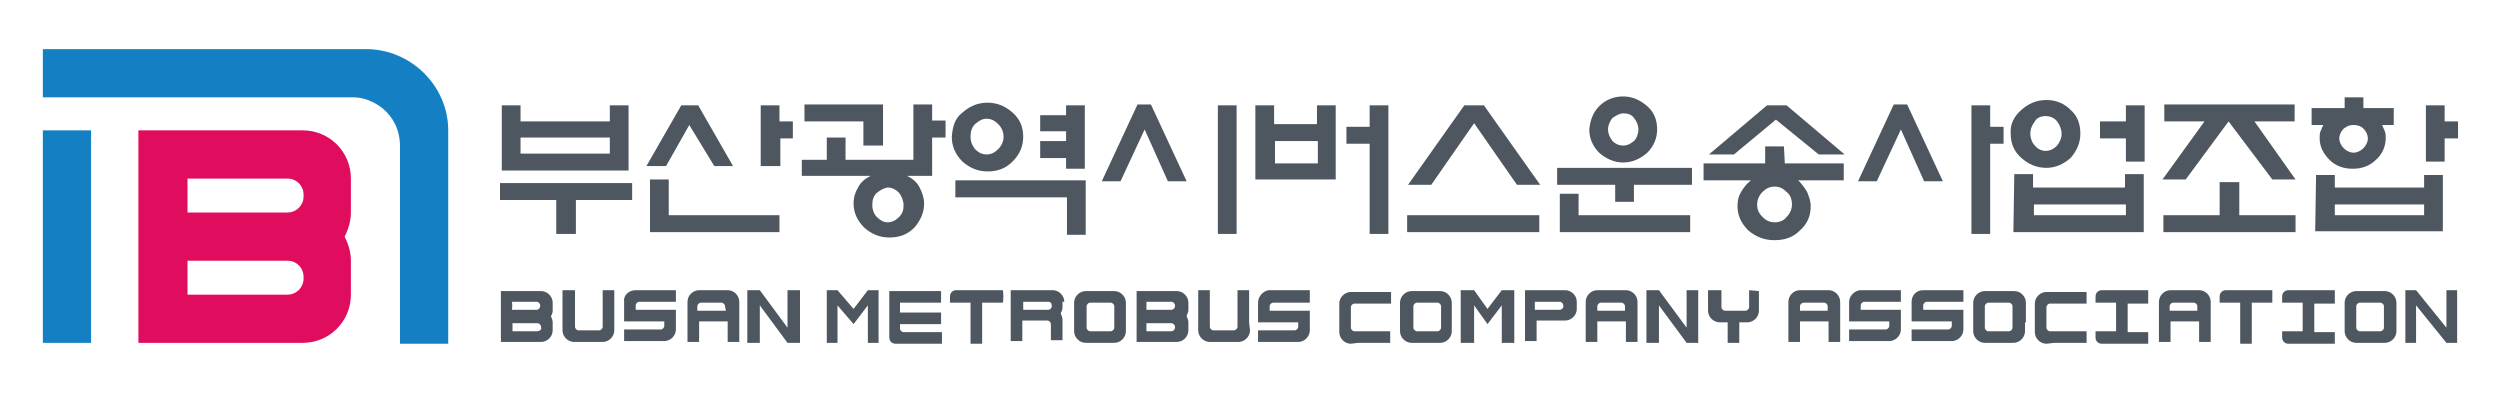 <?xml version="1.0" encoding="utf-8"?>
<!-- Generator: Adobe Illustrator 27.3.0, SVG Export Plug-In . SVG Version: 6.00 Build 0)  -->
<svg version="1.1" id="레이어_1" xmlns="http://www.w3.org/2000/svg" xmlns:xlink="http://www.w3.org/1999/xlink" x="0px"
	 y="0px" viewBox="0 0 280 44.1" style="enable-background:new 0 0 280 44.1;" xml:space="preserve">
<style type="text/css">
	.st0{fill:#E00C5E;}
	.st1{fill:#1480C3;}
	.st2{fill:#4E5760;}
</style>
<g>
	<g>
		<path class="st0" d="M39.3,23.8L39.3,23.8V20c0-3-2.4-5.4-5.4-5.4h-13h-5.4l0,0V20l0,0v3.8l0,0v5.4l0,0V33l0,0v5.4l0,0h5.4h13
			c3,0,5.4-2.4,5.4-5.4v-3.8l0,0l0,0c0-1-0.3-1.9-0.7-2.7C39,25.7,39.3,24.8,39.3,23.8z M21,20h11.2c1,0,1.8,0.8,1.8,1.8V22
			c0,1-0.8,1.8-1.8,1.8H21V20z M32.2,33H21v-3.8h11.2c1,0,1.8,0.8,1.8,1.8v0.2C34,32.2,33.2,33,32.2,33z"/>
		<rect x="4.8" y="14.6" class="st1" width="5.4" height="23.8"/>
		<path class="st1" d="M41,5.5h-5.5l0,0H4.8v5.4h21.6l0,0l0,0h5.4h7.5h0.3c2,0,5.2,1.7,5.2,5.5v-0.6v4.3v2v7.2l0,0v9.2h5.4V23.8V20
			v-5.4l0,0l0,0C50.2,9.6,46,5.5,41,5.5z"/>
	</g>
	<g>
		<path class="st2" d="M68.8,36.1v-1.3l0,0v-2.3h-1.3v0.4v1.9v1.3v0.2v0.3c0,0.2-0.2,0.4-0.4,0.4h-2.3c-0.2,0-0.4-0.2-0.4-0.4v-0.3
			v-0.2v-1.3v-1.9v-0.4H63v2.3l0,0v1.3l0,0V37l0,0c0,0.7,0.6,1.3,1.3,1.3l0,0h3.2c0.7,0,1.3-0.6,1.3-1.3l0,0L68.8,36.1L68.8,36.1z"
			/>
		<path class="st2" d="M71.2,32.5h3.2h1.3v1.3h-1.3h-0.6h-2.2c-0.2,0-0.4,0.2-0.4,0.4v0.5l0,0h2.6h0.6l0,0h1.3V36v0.9
			c0,0.7-0.6,1.3-1.3,1.3h-3.2h-1.3v-1.3h1.3h0.6H74c0.2,0,0.4-0.2,0.4-0.4V36l0,0h-2.6h-0.6l0,0h-1.3v-1.3v-0.9
			C69.8,33.1,70.4,32.5,71.2,32.5z"/>
		<path class="st2" d="M82.8,33.8L82.8,33.8c0-0.7-0.6-1.3-1.3-1.3l0,0h-3.2l0,0c-0.7,0-1.3,0.6-1.3,1.3l0,0l0,0v0.9l0,0V36l0,0v2.3
			h1.3V36h3.2v2.3h1.3V36l0,0v-1.3l0,0V33.8L82.8,33.8z M81.3,34.8h-3.2v-0.5c0-0.2,0.2-0.4,0.4-0.4h2.3c0.2,0,0.4,0.2,0.4,0.4
			L81.3,34.8L81.3,34.8z"/>
		<polygon class="st2" points="88.2,32.5 88.2,36.7 85.1,32.5 83.7,32.5 83.7,38.4 85.1,38.4 85.1,34.2 88.2,38.4 89.6,38.4 
			89.6,32.5 		"/>
		<g>
			<path class="st2" d="M162.6,37.1L162.6,37.1L162.6,37.1z"/>
			<path class="st2" d="M162.6,36.1L162.6,36.1v-1.2v-0.1v-0.9c0-0.7-0.6-1.3-1.3-1.3h-3.2c-0.7,0-1.3,0.6-1.3,1.3l0,0l0,0v0.9l0,0
				v0.1l0,0v1.3v0.9c0,0.7,0.6,1.3,1.3,1.3h3.2c0.7,0,1.3-0.6,1.3-1.3l0,0l0,0V36.1L162.6,36.1z M161.4,35.3v0.9v0.2v0.3
				c0,0.2-0.2,0.4-0.4,0.4h-2.3c-0.2,0-0.4-0.2-0.4-0.4v-0.3v-0.2v-0.1v-0.4v-0.4v-0.4v-0.1v-0.2v-0.3c0-0.2,0.2-0.4,0.4-0.4h2.3
				c0.2,0,0.4,0.2,0.4,0.4v0.3v0.2v0.1l0,0V35.3z"/>
			<path class="st2" d="M156.8,33.8L156.8,33.8L156.8,33.8z"/>
		</g>
		<path class="st2" d="M152.1,38.4h1.3l0,0h2.3v-1.3h-0.4h-1.9h-1.3H152h-0.3c-0.2,0-0.4-0.2-0.4-0.4v-2.3c0-0.2,0.2-0.4,0.4-0.4
			h0.3h0.2h1.3h1.9h0.4v-1.3h-2.3l0,0h-1.3l0,0h-0.9l0,0c-0.7,0-1.3,0.6-1.3,1.3l0,0v3.2c0,0.7,0.6,1.3,1.3,1.3l0,0L152.1,38.4
			L152.1,38.4z"/>
		<path class="st2" d="M183.4,33.8L183.4,33.8c0-0.7-0.6-1.3-1.3-1.3l0,0h-3.2l0,0c-0.7,0-1.3,0.6-1.3,1.3l0,0l0,0v0.9l0,0V36l0,0
			v2.3h1.3V36h3.2v2.3h1.3V36l0,0v-1.3l0,0V33.8L183.4,33.8z M182.1,34.8h-3.2v-0.5c0-0.2,0.2-0.4,0.4-0.4h2.3
			c0.2,0,0.4,0.2,0.4,0.4v0.5H182.1z"/>
		<polygon class="st2" points="168.2,32.5 166.6,34.6 165.1,32.5 163.6,32.5 163.6,32.5 163.6,38.4 163.6,38.4 165.1,38.4 
			165.1,36.7 165.1,34.2 166.6,36.3 166.6,36.3 166.6,36.3 168.2,34.2 168.2,36.7 168.2,38.4 169.6,38.4 169.6,38.4 169.6,32.5 
			169.6,32.5 		"/>
		<path class="st2" d="M176.6,33.8c0-0.7-0.6-1.3-1.3-1.3h-3.2h-1.3v1.3v0.9V36v0.9v1.3h1.3v-1.8v-0.2v-0.1v-0.2l0,0h3.2
			c0.7,0,1.3-0.6,1.3-1.3v-0.5l0,0V33.8z M175.1,34.3c0,0.2-0.2,0.4-0.4,0.4h-2.2h-0.6l0,0l0,0v-0.5l0,0v-0.4h2.8
			C174.9,33.8,175.1,34,175.1,34.3L175.1,34.3L175.1,34.3z"/>
		<polygon class="st2" points="188.9,32.5 188.9,36.7 185.8,32.5 184.4,32.5 184.4,38.4 185.8,38.4 185.8,34.2 188.9,38.4 
			190.2,38.4 190.2,32.5 		"/>
		<g>
			<path class="st2" d="M191.2,34.8L191.2,34.8L191.2,34.8z"/>
			<polygon class="st2" points="191.2,34.8 191.2,34.8 191.2,33.8 			"/>
			<path class="st2" d="M197.2,34.8L197.2,34.8L197.2,34.8z"/>
			<path class="st2" d="M195.9,32.5v0.4v1.9v-0.9v0.2v0.3c0,0.2-0.2,0.4-0.4,0.4H195h-1.3h-0.5c-0.2,0-0.4-0.2-0.4-0.4v-1.5v-0.4
				h-1.5v2.3c0,0.7,0.6,1.3,1.3,1.3h0.9v2.3h1.3v-2.3h0.9c0.7,0,1.3-0.6,1.3-1.3l0,0v-0.9l0,0v0.9v-2.2L195.9,32.5L195.9,32.5z
				 M192.6,34v-0.2v0.5l0,0V34z"/>
		</g>
		<path class="st2" d="M139.9,36.1v-1.3l0,0v-2.3h-1.3v0.4v1.9v1.3v0.2v0.3c0,0.2-0.2,0.4-0.4,0.4h-2.3c-0.2,0-0.4-0.2-0.4-0.4v-0.3
			v-0.2v-1.3v-1.9v-0.4h-1.3v2.3l0,0v1.3l0,0V37l0,0c0,0.7,0.6,1.3,1.3,1.3l0,0h3.2c0.7,0,1.3-0.6,1.3-1.3l0,0L139.9,36.1
			L139.9,36.1z"/>
		<path class="st2" d="M142.2,32.5h3.2h1.3v1.4h-1.3h-0.6h-2.2c-0.2,0-0.4,0.2-0.4,0.4v0.5l0,0h2.6h0.6l0,0h1.3v1.3V37
			c0,0.7-0.6,1.3-1.3,1.3h-3.2h-1.3V37h1.3h0.6h2.2c0.2,0,0.4-0.2,0.4-0.4v-0.5l0,0h-2.6h-0.6l0,0h-1.3v-1.3v-0.9
			C140.9,33.1,141.6,32.5,142.2,32.5z"/>
		<path class="st2" d="M112.3,32.5H110h-1.3h-1.6c-0.4,0-0.7,0.3-0.7,0.7v0.7h2.3v4.6h1.3v-4.6h2.3
			C112.4,33.9,112.4,32.5,112.3,32.5z"/>
		<polygon class="st2" points="137.2,32.6 137.2,32.6 137.2,32.5 137.2,32.5 		"/>
		<path class="st2" d="M126.1,36.1L126.1,36.1v-1.2v-0.1v-0.9c0-0.7-0.6-1.3-1.3-1.3h-3.2c-0.7,0-1.3,0.6-1.3,1.3l0,0l0,0v0.9l0,0
			v0.1l0,0v1.3v0.9c0,0.7,0.6,1.3,1.3,1.3h3.2c0.7,0,1.3-0.6,1.3-1.3l0,0l0,0V36.1L126.1,36.1z M124.8,35.3v0.9v0.2v0.3
			c0,0.2-0.2,0.4-0.4,0.4h-2.3c-0.2,0-0.4-0.2-0.4-0.4v-0.3v-0.2v-0.1v-0.4v-0.4v-0.4v-0.1v-0.2v-0.3c0-0.2,0.2-0.4,0.4-0.4h2.3
			c0.2,0,0.4,0.2,0.4,0.4v0.3v0.2v0.1l0,0V35.3z"/>
		<polygon class="st2" points="131.6,32.5 131.6,32.5 131.6,32.6 131.6,32.6 		"/>
		<polygon class="st2" points="97.2,32.5 95.6,34.6 93.8,32.5 92.6,32.5 92.6,32.5 92.6,38.4 92.6,38.4 93.8,38.4 93.8,36.7 
			93.8,34.2 95.6,36.3 95.6,36.3 95.6,36.3 97.2,34.2 97.2,36.7 97.2,38.4 98.4,38.4 98.4,38.4 98.4,32.5 98.4,32.5 		"/>
		<path class="st2" d="M101.6,33.9h0.2h1.3h1.9h0.4v-1.3h-2.3h-1.3h-0.9l0,0h-1.3v2.3v1.3v1.6c0,0.4,0.3,0.7,0.7,0.7h0.7l0,0l0,0
			h0.9l0,0h1.3l0,0h2.3v-1.3H105h-1.9h-1.3h-0.2h-0.4c-0.2,0-0.4-0.2-0.4-0.4v-0.5h4.6V35h-4.6v-1.1H101.6z"/>
		<path class="st2" d="M119.2,33.8c0-0.7-0.6-1.3-1.3-1.3h-3.2h-1.5l0,0v1.3l0,0v0.9l0,0V36l0,0v0.9l0,0v1.3l0,0h1.3v-1.3v-0.5v-0.5
			h2.8c0.2,0,0.4,0.2,0.4,0.4l0,0l0,0v1.8l0,0l0,0h1.3v-1.3v-0.6v-0.4l0,0c0-0.2-0.1-0.5-0.2-0.7c0.1-0.2,0.2-0.4,0.2-0.7v-0.6
			H119.2z M117.8,34.3c0,0.2-0.2,0.4-0.4,0.4h-2.8v-0.9h2.8C117.7,33.8,117.8,34,117.8,34.3L117.8,34.3z"/>
		<path class="st2" d="M240.6,33.8v-1.3h-2.3H237h-1.6c-0.4,0-0.7,0.3-0.7,0.7v0.7h2.3v3.2h-2.3v0.7c0,0.4,0.3,0.7,0.7,0.7h1.6h1.3
			h2.3v-1.3h-2.3V34h2.3V33.8z"/>
		<path class="st2" d="M206.1,33.8L206.1,33.8c0-0.7-0.6-1.3-1.3-1.3l0,0h-3.2l0,0c-0.7,0-1.3,0.6-1.3,1.3l0,0l0,0v0.9l0,0V36l0,0
			v2.3h1.3V36h3.2v2.3h1.3V36l0,0v-1.3l0,0V33.8L206.1,33.8z M204.8,34.8h-3.2v-0.5c0-0.2,0.2-0.4,0.4-0.4h2.3
			c0.2,0,0.4,0.2,0.4,0.4v0.5H204.8z"/>
		<path class="st2" d="M208.4,32.5h3.2h1.3v1.3h-1.3H211h-2.2c-0.2,0-0.4,0.2-0.4,0.4v0.5l0,0h2.6h0.6l0,0h1.3V36v0.9
			c0,0.7-0.6,1.3-1.3,1.3h-3.2h-1.3v-1.3h1.3h0.6h2.2c0.2,0,0.4-0.2,0.4-0.4V36l0,0H209h-0.6l0,0h-1.3v-1.3v-0.9
			C207.1,33.1,207.8,32.5,208.4,32.5z"/>
		<path class="st2" d="M215.4,32.5h3.2h1.3v1.3h-1.3h-0.6h-2.2c-0.2,0-0.4,0.2-0.4,0.4v0.5l0,0h2.6h0.6l0,0h1.3V36v0.9
			c0,0.7-0.6,1.3-1.3,1.3h-3.2h-1.3v-1.3h1.3h0.6h2.2c0.2,0,0.4-0.2,0.4-0.4V36l0,0H216h-0.6l0,0h-1.3v-1.3v-0.9
			C214.1,33.1,214.6,32.5,215.4,32.5z"/>
		<g>
			<polygon class="st2" points="226.9,37.2 226.9,37.2 226.9,37.1 226.9,37.1 			"/>
			<path class="st2" d="M226.9,36.1L226.9,36.1v-1.2v-0.1v-0.9c0-0.7-0.6-1.3-1.3-1.3h-3.3c-0.7,0-1.3,0.6-1.3,1.3l0,0l0,0v0.9l0,0
				v0.1l0,0v1.3v0.9c0,0.7,0.6,1.3,1.3,1.3h3.2c0.7,0,1.3-0.6,1.3-1.3l0,0l0,0v-1H226.9z M225.4,35.3v0.9v0.2v0.3
				c0,0.2-0.2,0.4-0.4,0.4h-2.3c-0.2,0-0.4-0.2-0.4-0.4v-0.3v-0.2v-0.1v-0.4v-0.4v-0.4v-0.1v-0.2v-0.3c0-0.2,0.2-0.4,0.4-0.4h2.3
				c0.2,0,0.4,0.2,0.4,0.4v0.3v0.2v0.1l0,0V35.3z"/>
			<path class="st2" d="M220.9,33.8L220.9,33.8L220.9,33.8z"/>
		</g>
		<path class="st2" d="M230.1,38.4h1.3l0,0h2.3v-1.3h-0.4h-1.9h-1.3h-0.2h-0.3c-0.2,0-0.4-0.2-0.4-0.4v-2.3c0-0.2,0.2-0.4,0.4-0.4
			h0.3h0.2h1.3h1.9h0.4v-1.3h-2.3l0,0h-1.3l0,0h-0.9l0,0c-0.7,0-1.3,0.6-1.3,1.3l0,0v3.2c0,0.7,0.6,1.3,1.3,1.3l0,0L230.1,38.4
			L230.1,38.4z"/>
		<path class="st2" d="M247.6,33.8L247.6,33.8c0-0.7-0.6-1.3-1.3-1.3l0,0h-3.2l0,0c-0.7,0-1.3,0.6-1.3,1.3l0,0l0,0v0.9l0,0V36l0,0
			v2.3h1.3V36h3.2v2.3h1.3V36l0,0v-1.3l0,0V33.8L247.6,33.8z M246.2,34.8H243v-0.5c0-0.2,0.2-0.4,0.4-0.4h2.3c0.2,0,0.4,0.2,0.4,0.4
			v0.5H246.2z"/>
		<g>
			<polygon class="st2" points="268.4,37.2 268.4,37.2 268.4,37.1 268.4,37.1 			"/>
			<path class="st2" d="M268.4,36.1L268.4,36.1v-1.2v-0.1v-0.9c0-0.7-0.6-1.3-1.3-1.3h-3.2c-0.7,0-1.3,0.6-1.3,1.3l0,0l0,0v0.9l0,0
				v0.1l0,0v1.3v0.9c0,0.7,0.6,1.3,1.3,1.3h3.2c0.7,0,1.3-0.6,1.3-1.3l0,0l0,0V36.1L268.4,36.1z M267,35.3v0.9v0.2v0.3
				c0,0.2-0.2,0.4-0.4,0.4h-2.3c-0.2,0-0.4-0.2-0.4-0.4v-0.3v-0.2v-0.1v-0.4v-0.4v-0.4v-0.1v-0.2v-0.3c0-0.2,0.2-0.4,0.4-0.4h2.3
				c0.2,0,0.4,0.2,0.4,0.4v0.3v0.2v0.1l0,0V35.3z"/>
			<path class="st2" d="M262.5,33.8L262.5,33.8L262.5,33.8z"/>
		</g>
		<polygon class="st2" points="274,32.5 274,36.7 270.6,32.5 269.4,32.5 269.4,38.4 270.6,38.4 270.6,34.2 274,38.4 275.2,38.4 
			275.2,32.5 		"/>
		<path class="st2" d="M254.5,32.5h-2.3h-1.3h-1.6c-0.4,0-0.7,0.3-0.7,0.7v0.7h2.3v4.6h1.3v-4.6h2.3V32.5L254.5,32.5z"/>
		<path class="st2" d="M261.5,33.8v-1.3h-2.3h-1.3h-1.6c-0.4,0-0.7,0.3-0.7,0.7v0.7h2.3v3.2h-2.3v0.7c0,0.4,0.3,0.7,0.7,0.7h1.6h1.3
			h2.3v-1.3h-2.3V34h2.3V33.8z"/>
		<g>
			<path class="st2" d="M62.3,26.2v-3.8H56v-1.9h14.8v1.9h-6.3v3.8H62.3z M70.4,19.1H56.2v-7.3h2.1v1.8h10v-1.8h2.1V19.1L70.4,19.1z
				 M58.3,17.2h10v-1.8h-10C58.3,15.4,58.3,17.2,58.3,17.2z"/>
			<path class="st2" d="M77.2,14l-2.6,4.6h-2.2l3.9-6.8h1.9l3.9,6.8H80L77.2,14z M72.8,20.1h2.1v4h12.4V26H72.8V20.1z M87.4,15.5
				v3.1h-2.2v-6.8h2.1v1.8h1.5v1.9H87.4z"/>
			<path class="st2" d="M89.8,19.8v-1.9h2.8v-2.5h2.1v2.5h7.6v-6.2h2.1v1.8h1.5v1.9h-1.5v4.3h-2.8c0.6,0.3,1.1,0.7,1.4,1.3
				c0.3,0.6,0.5,1.2,0.5,1.8c0,1-0.4,1.9-1.1,2.7c-0.8,0.8-1.7,1.1-2.8,1.1c-1.1,0-2-0.4-2.8-1.1c-0.8-0.8-1.2-1.7-1.2-2.7
				c0-0.7,0.2-1.3,0.5-1.8c0.3-0.6,0.8-1,1.4-1.3h-7.7V19.8z M96.7,16.4v-2.8h-6.6v-1.9h8.8v4.6h-2.2C96.7,16.3,96.7,16.4,96.7,16.4
				z M98.2,21.6c-0.4,0.4-0.5,0.8-0.5,1.4c0,0.5,0.2,1,0.5,1.3c0.4,0.4,0.8,0.6,1.2,0.6c0.5,0,0.9-0.2,1.3-0.6s0.5-0.8,0.5-1.3
				s-0.2-1-0.5-1.4c-0.4-0.4-0.8-0.6-1.3-0.6C98.9,21.1,98.6,21.3,98.2,21.6z"/>
			<path class="st2" d="M107.8,12.6c0.8-0.7,1.7-1.1,2.8-1.1c1.1,0,2,0.4,2.8,1.1c0.8,0.7,1.2,1.6,1.2,2.7c0,1.1-0.4,2-1.2,2.8
				c-0.8,0.8-1.7,1.1-2.8,1.1c-1.1,0-2-0.4-2.8-1.1c-0.8-0.8-1.2-1.7-1.2-2.8C106.7,14.2,106.9,13.3,107.8,12.6z M121.6,26.3h-2.1
				v-4.2H107v-1.9h14.6V26.3z M109.2,13.9c-0.4,0.4-0.5,0.9-0.5,1.4c0,0.6,0.2,1,0.5,1.4c0.4,0.4,0.8,0.6,1.3,0.6s0.9-0.2,1.3-0.6
				s0.6-0.9,0.6-1.4s-0.2-1-0.6-1.4s-0.8-0.6-1.3-0.6S109.7,13.5,109.2,13.9z M119.4,12.9v-1.1h2.1v7.1h-2.1v-1.2h-2.9v-1.9h2.9
				v-1.1h-2.9v-1.8H119.4z"/>
			<path class="st2" d="M128.2,14.5l-2.7,5.8h-2.1l4-8.6h1.5l4,8.6h-2.1L128.2,14.5z M136.4,11.8h2.1v14.4h-2.1V11.8z"/>
			<path class="st2" d="M149.6,20.1h-9v-8.3h2.1v2.1h4.8v-2.1h2.1L149.6,20.1L149.6,20.1z M142.8,18.3h4.8v-2.5h-4.8V18.3z
				 M153.4,14.2v-2.4h2.1v14.4h-2.1V16.1h-2.6v-1.9C150.8,14.2,153.4,14.2,153.4,14.2z"/>
			<path class="st2" d="M165.1,13.8l-4.8,6.9h-2.6l6.3-8.9h2.2l6.3,8.9h-2.6L165.1,13.8z M172.4,24.1V26h-14.8v-1.9H172.4z"/>
			<path class="st2" d="M180.9,20.7h-6.5v-1.9h15.1v1.9H183v1.9h-2.1V20.7z M176.8,24.1h12.5V26h-14.6v-4.3h2.1V24.1z M179.1,11.9
				c0.7-0.7,1.6-1.1,2.7-1.1c1,0,1.9,0.4,2.7,1.1c0.8,0.7,1.1,1.6,1.1,2.6s-0.4,1.9-1.1,2.6c-0.8,0.7-1.7,1.1-2.7,1.1
				s-1.9-0.4-2.7-1.1c-0.7-0.7-1.1-1.6-1.1-2.6C178.1,13.5,178.4,12.6,179.1,11.9z M180.6,13.2c-0.3,0.4-0.5,0.8-0.5,1.3
				s0.2,0.9,0.5,1.3c0.3,0.3,0.7,0.5,1.2,0.5s0.8-0.2,1.2-0.5c0.3-0.3,0.5-0.8,0.5-1.3s-0.2-0.9-0.5-1.3c-0.3-0.4-0.7-0.5-1.2-0.5
				C181.4,12.7,181.1,12.9,180.6,13.2z"/>
			<path class="st2" d="M199.9,18.3h6.6v1.9h-5.1c0.4,0.4,0.7,0.8,1,1.3c0.2,0.5,0.4,1,0.4,1.6c0,1.1-0.4,2-1.2,2.7
				c-0.8,0.8-1.7,1.1-2.9,1.1c-1.1,0-2.1-0.4-2.9-1.1c-0.8-0.8-1.2-1.7-1.2-2.7c0-0.6,0.1-1.1,0.4-1.6c0.3-0.5,0.6-0.9,1.1-1.3h-5.3
				v-1.9h6.9v-1.9h2.1L199.9,18.3L199.9,18.3z M198.9,13.4l-4.7,3.9h-2.8l6.5-5.5h2.2l6.5,5.5h-2.9L198.9,13.4z M197.4,21.5
				c-0.4,0.4-0.6,0.9-0.6,1.4c0,0.6,0.2,1,0.6,1.4c0.4,0.4,0.8,0.6,1.4,0.6c0.5,0,1-0.2,1.3-0.6c0.4-0.4,0.6-0.9,0.6-1.4
				c0-0.6-0.2-1.1-0.6-1.4c-0.4-0.4-0.8-0.6-1.3-0.6C198.2,20.9,197.8,21.1,197.4,21.5z"/>
			<path class="st2" d="M212.9,14.5l-2.7,5.8h-2.1l4-8.6h1.5l4,8.6h-2.1L212.9,14.5z M222.9,16.1v10.1h-2.1V11.8h2.1v2.4h1.5v1.9
				C224.4,16.1,222.9,16.1,222.9,16.1z"/>
			<path class="st2" d="M226.4,12.3c0.8-0.7,1.7-1.1,2.8-1.1s2,0.4,2.7,1.1c0.8,0.7,1.1,1.6,1.1,2.7c0,1-0.4,1.9-1.1,2.7
				c-0.8,0.7-1.7,1.1-2.7,1.1c-1.1,0-2-0.4-2.8-1.1s-1.2-1.6-1.2-2.7C225.1,13.9,225.6,13,226.4,12.3z M225.6,19.5h2.1V21H238v-1.5
				h2.1V26h-14.6L225.6,19.5L225.6,19.5z M227.9,13.6c-0.3,0.4-0.5,0.8-0.5,1.4c0,0.5,0.2,1,0.5,1.3c0.3,0.4,0.8,0.6,1.2,0.6
				c0.5,0,0.9-0.2,1.3-0.6c0.3-0.4,0.5-0.8,0.5-1.3s-0.2-1-0.5-1.4s-0.8-0.6-1.3-0.6C228.6,13,228.1,13.2,227.9,13.6z M238.1,22.9
				h-10.3v1.2h10.3V22.9z M238.1,13.6v-1.8h2.1v6.3h-2.1v-2.6h-2.9v-1.9C235.2,13.6,238.1,13.6,238.1,13.6z"/>
			<path class="st2" d="M249.6,13.6l-4.8,6.5h-2.6l4.7-6.5h-4.5v-1.9H257v1.9h-4.5l4.6,6.5h-2.6L249.6,13.6z M250.8,20.4v3.7h6.3V26
				h-14.8v-1.9h6.3v-3.7H250.8z"/>
			<path class="st2" d="M262.6,12.1v-1.2h2.1v1.2h3.4V14h-1.3c0.1,0.2,0.2,0.5,0.3,0.7c0.1,0.2,0.1,0.5,0.1,0.8
				c0,0.9-0.4,1.8-1.1,2.4c-0.7,0.7-1.6,1-2.6,1s-1.9-0.3-2.6-1s-1.1-1.5-1.1-2.4c0-0.3,0-0.6,0.1-0.8s0.2-0.5,0.3-0.7h-1.3v-1.9
				C258.9,12.1,262.6,12.1,262.6,12.1z M259.4,19.6h2.1V21h10v-1.4h2.1v6.3h-14.3L259.4,19.6L259.4,19.6z M271.5,22.9h-10v1.2h10
				V22.9z M262.5,14.4c-0.3,0.3-0.5,0.7-0.5,1.1c0,0.4,0.2,0.8,0.5,1.1c0.3,0.3,0.7,0.5,1.1,0.5s0.8-0.2,1.1-0.5
				c0.3-0.3,0.5-0.7,0.5-1.1s-0.2-0.8-0.5-1.1S264,14,263.6,14S262.9,14.1,262.5,14.4z M273.8,15.5v2.6h-2.1v-6.3h2.1v1.8h1.5v1.9
				H273.8z"/>
		</g>
		<path class="st2" d="M61.9,34.8L61.9,34.8v-0.9c0-0.7-0.6-1.3-1.3-1.3h-3.2h-1.3l0,0v1.3l0,0v0.9l0,0v1.3l0,0V37l0,0v1.3l0,0h1.3
			h3.2c0.7,0,1.3-0.6,1.3-1.3v-0.9l0,0l0,0c0-0.2-0.1-0.5-0.2-0.7C61.8,35.3,61.9,35,61.9,34.8z M57.3,33.8h2.8
			c0.2,0,0.4,0.2,0.4,0.4v0.1c0,0.2-0.2,0.4-0.4,0.4h-2.8C57.4,34.7,57.4,33.8,57.3,33.8z M60.2,37.1h-2.8v-0.9h2.8
			c0.2,0,0.4,0.2,0.4,0.4v0.1C60.7,36.9,60.4,37.1,60.2,37.1z"/>
		<path class="st2" d="M133.1,34.8L133.1,34.8v-0.9c0-0.7-0.6-1.3-1.3-1.3h-3.2h-1.3l0,0v1.3l0,0v0.9l0,0v1.3l0,0V37l0,0v1.3l0,0
			h1.3h3.2c0.7,0,1.3-0.6,1.3-1.3v-0.9l0,0l0,0c0-0.2-0.1-0.5-0.2-0.7C132.9,35.3,133.1,35,133.1,34.8z M128.4,33.8h2.8
			c0.2,0,0.4,0.2,0.4,0.4v0.1c0,0.2-0.2,0.4-0.4,0.4h-2.8V33.8z M131.2,37.1h-2.8v-0.9h2.8c0.2,0,0.4,0.2,0.4,0.4v0.1
			C131.6,36.9,131.4,37.1,131.2,37.1z"/>
	</g>
</g>
</svg>

